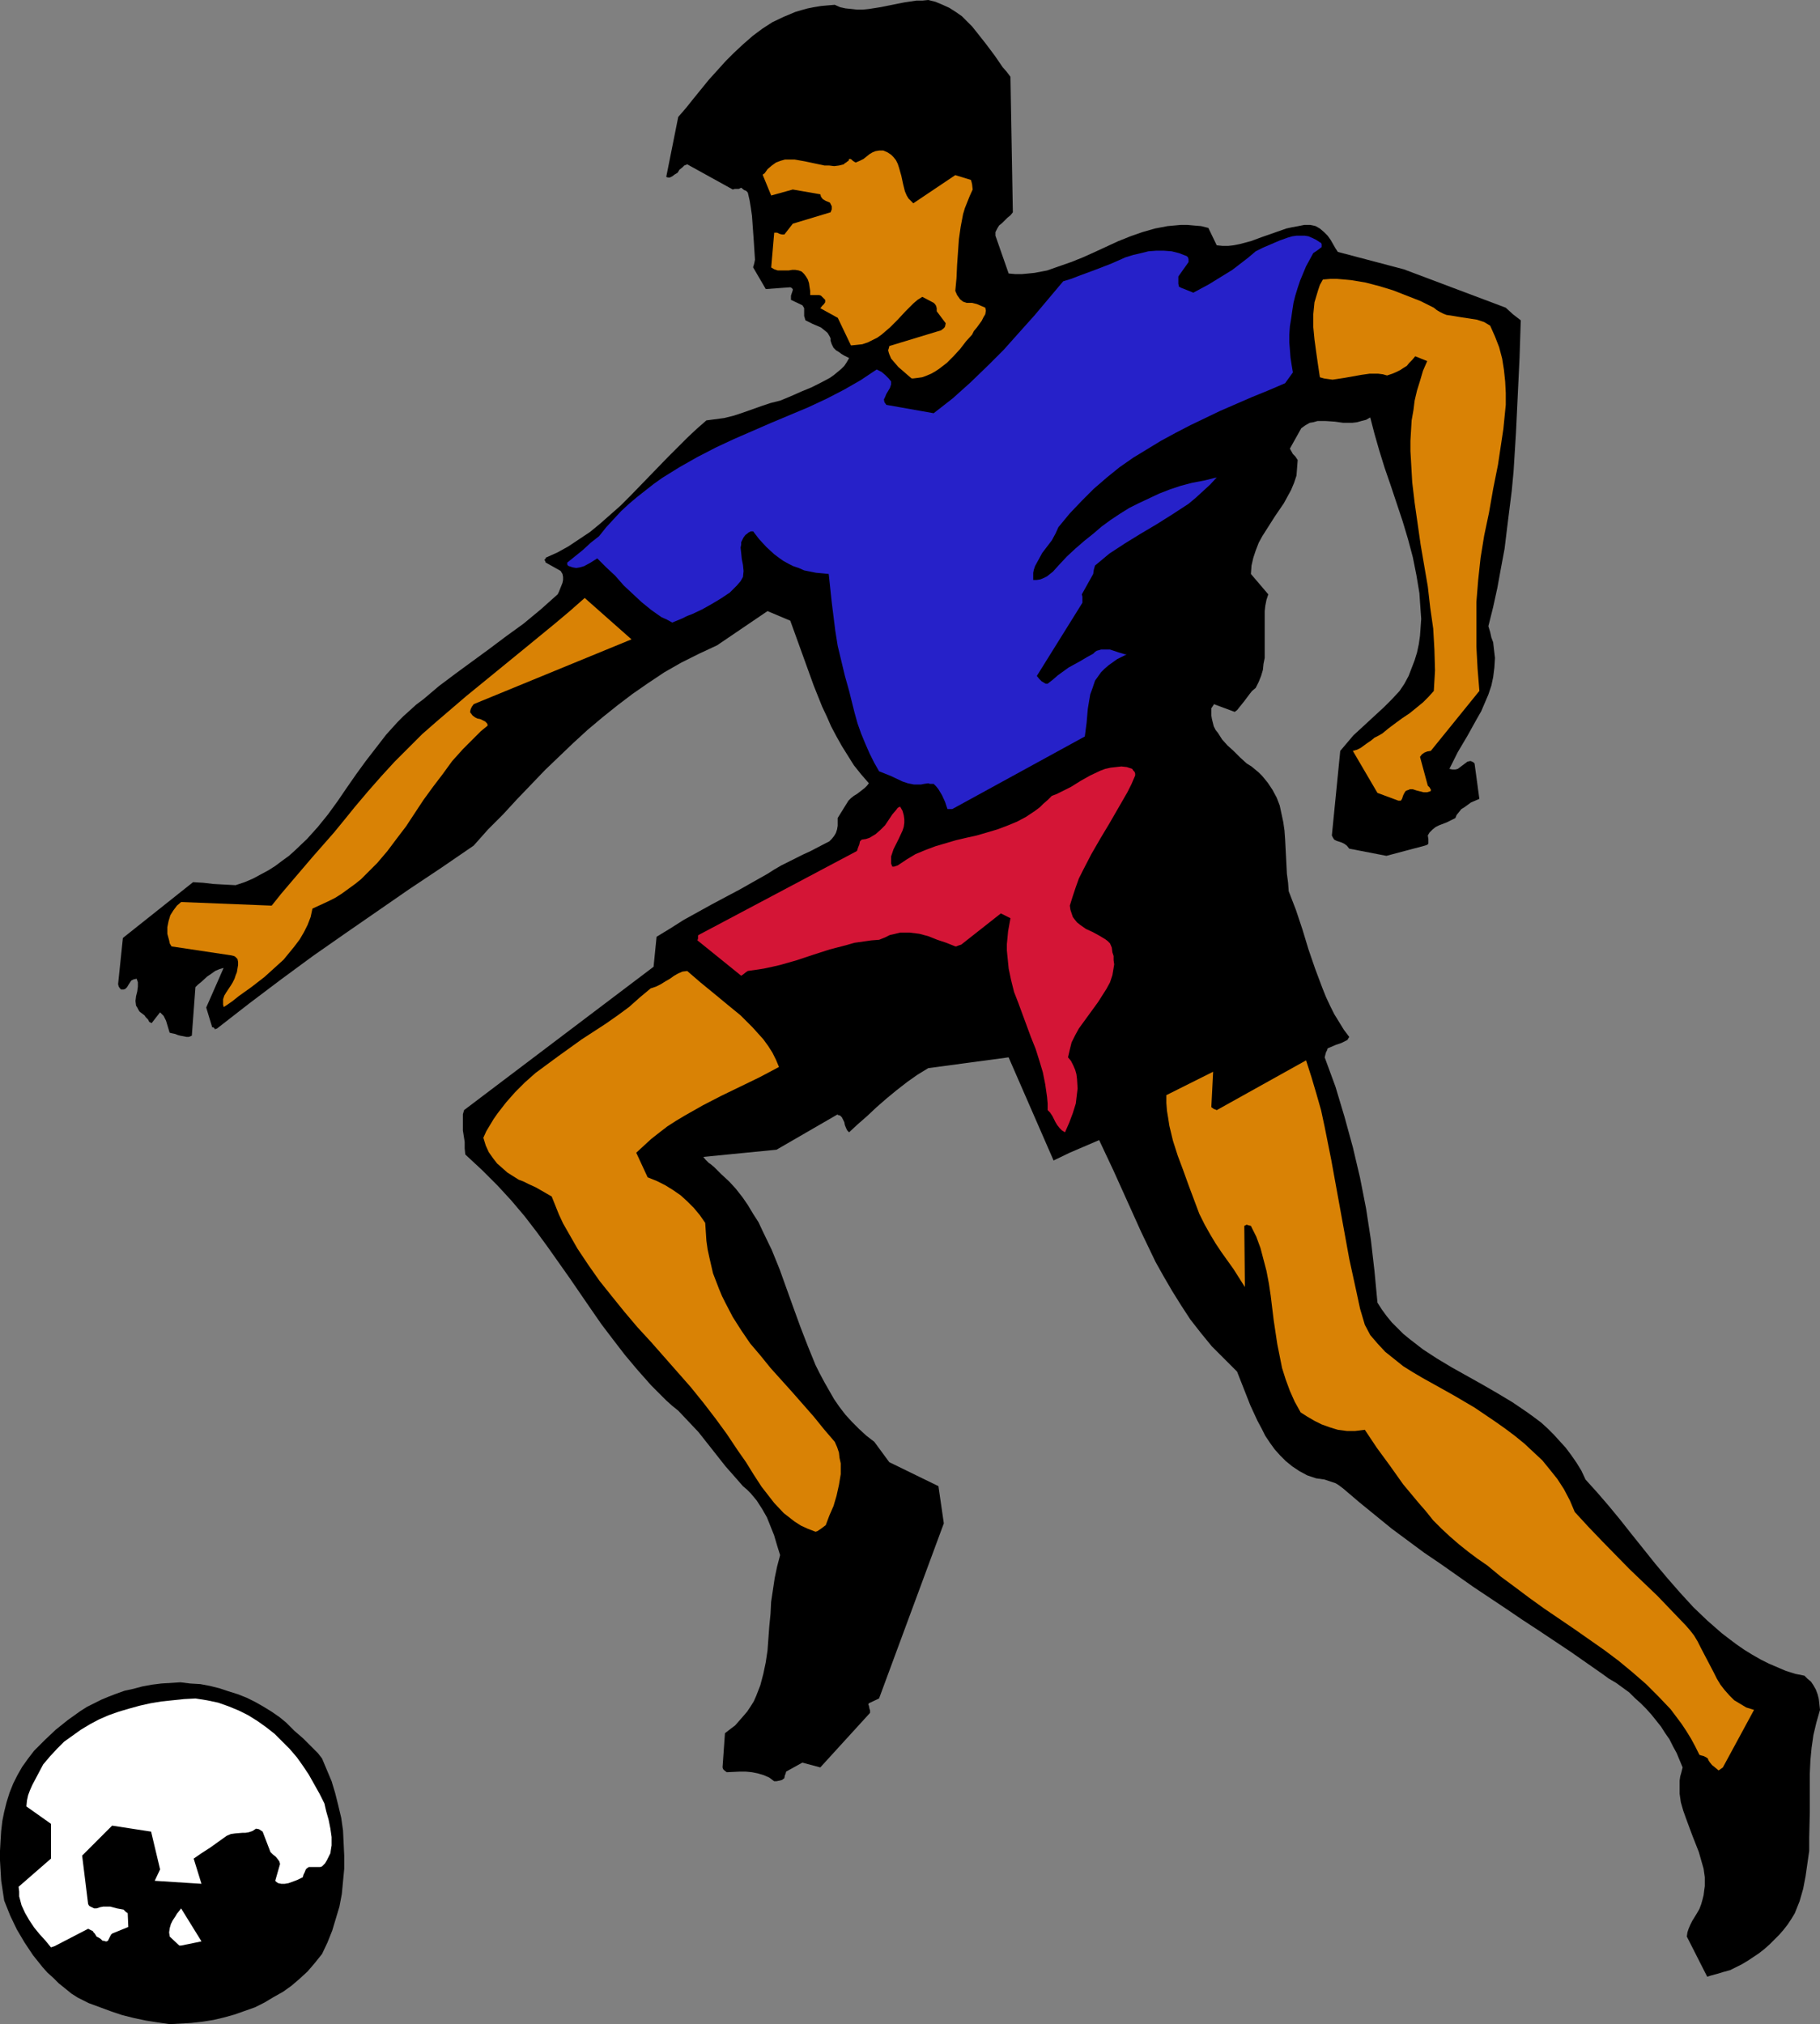 <?xml version="1.0" encoding="UTF-8" standalone="no"?>
<svg
   version="1.0"
   width="129.766mm"
   height="144.31mm"
   id="svg11"
   sodipodi:docname="Player 022.wmf"
   xmlns:inkscape="http://www.inkscape.org/namespaces/inkscape"
   xmlns:sodipodi="http://sodipodi.sourceforge.net/DTD/sodipodi-0.dtd"
   xmlns="http://www.w3.org/2000/svg"
   xmlns:svg="http://www.w3.org/2000/svg">
  <rect width="100%" height="100%" fill="#808080" stroke="none"/>
  <sodipodi:namedview
     id="namedview11"
     pagecolor="#ffffff"
     bordercolor="#000000"
     borderopacity="0.25"
     inkscape:showpageshadow="2"
     inkscape:pageopacity="0.0"
     inkscape:pagecheckerboard="0"
     inkscape:deskcolor="#d1d1d1"
     inkscape:document-units="mm" />
  <defs
     id="defs1">
    <pattern
       id="WMFhbasepattern"
       patternUnits="userSpaceOnUse"
       width="6"
       height="6"
       x="0"
       y="0" />
  </defs>
  <path
     style="fill:#000000;fill-opacity:1;fill-rule:evenodd;stroke:none"
     d="m 461.044,532.332 1.778,-0.485 1.616,-0.485 1.778,-0.485 1.616,-0.808 1.616,-0.808 1.616,-0.97 1.454,-0.97 1.454,-0.97 1.454,-1.131 1.454,-1.293 1.293,-1.293 1.293,-1.293 1.131,-1.293 1.131,-1.454 0.97,-1.454 0.97,-1.616 1.293,-3.232 0.97,-3.394 0.646,-3.394 0.485,-3.394 0.485,-3.394 v -3.555 l 0.162,-6.949 v -6.949 -3.394 l 0.162,-3.555 0.323,-3.394 0.485,-3.394 0.808,-3.394 0.97,-3.394 -0.162,-1.454 -0.162,-1.454 -0.323,-1.293 -0.485,-1.293 -0.646,-1.131 -0.646,-0.97 -0.97,-0.808 -0.808,-0.808 -2.424,-0.485 -2.586,-0.808 -2.262,-0.97 -2.262,-0.97 -2.262,-1.131 -2.262,-1.293 -2.101,-1.293 -2.101,-1.454 -1.939,-1.454 -2.101,-1.616 -3.878,-3.394 -3.717,-3.555 -3.555,-3.879 -3.394,-3.879 -3.394,-4.04 -6.464,-8.08 -3.07,-3.879 -3.07,-3.717 -3.07,-3.555 -3.07,-3.394 -1.131,-2.424 -1.293,-2.101 -1.454,-2.101 -1.454,-1.939 -1.616,-1.778 -1.616,-1.778 -1.616,-1.616 -1.778,-1.616 -1.939,-1.454 -1.778,-1.293 -4.04,-2.747 -4.04,-2.424 -4.202,-2.424 -8.08,-4.525 -4.04,-2.424 -3.717,-2.424 -3.555,-2.747 -1.778,-1.454 -1.454,-1.454 -1.616,-1.616 -1.454,-1.778 -1.293,-1.778 -1.131,-1.778 -0.808,-8.565 -0.97,-8.404 -1.293,-8.404 -1.616,-8.242 -1.939,-8.242 -2.262,-8.242 -2.424,-8.08 -2.909,-7.919 0.162,-0.646 0.162,-0.646 0.323,-0.646 0.162,-0.485 1.131,-0.485 1.131,-0.485 1.454,-0.485 1.293,-0.646 v 0 l 0.323,-0.162 0.162,-0.323 0.323,-0.485 -1.454,-1.939 -1.293,-2.101 -1.293,-2.101 -1.131,-2.263 -1.131,-2.424 -0.97,-2.424 -1.939,-5.171 -1.778,-5.171 -1.616,-5.333 -1.778,-5.333 -1.939,-5.01 -0.162,-2.263 -0.323,-2.424 -0.485,-9.373 -0.162,-2.262 -0.323,-2.262 -0.485,-2.263 -0.485,-2.262 -0.808,-2.101 -1.131,-2.101 -1.293,-1.939 -1.454,-1.778 -0.97,-0.97 -0.97,-0.808 -0.97,-0.808 -1.293,-0.808 -1.778,-1.616 -1.778,-1.778 -1.616,-1.454 -1.454,-1.616 -1.131,-1.778 -0.646,-0.808 -0.485,-0.97 -0.485,-1.939 -0.162,-0.97 v -1.131 -0.808 l 0.323,-0.485 0.323,-0.485 v -0.162 l 5.656,2.101 0.646,-0.485 0.646,-0.808 1.293,-1.616 1.454,-1.939 0.646,-0.808 0.97,-0.808 0.808,-1.616 0.646,-1.616 0.485,-1.616 0.162,-1.616 0.323,-1.616 v -1.616 -4.848 -1.454 -3.071 -1.616 l 0.162,-1.454 0.323,-1.616 0.485,-1.454 -4.686,-5.495 0.162,-2.262 0.485,-2.101 0.646,-1.939 0.808,-2.101 0.97,-1.778 1.131,-1.778 2.262,-3.555 2.424,-3.555 0.97,-1.778 0.97,-1.778 0.808,-1.939 0.646,-1.939 0.162,-2.101 0.162,-2.101 -0.323,-0.485 -0.323,-0.485 -0.646,-0.646 -0.808,-1.454 3.07,-5.495 1.131,-0.808 1.131,-0.646 0.97,-0.162 1.131,-0.323 h 1.131 1.131 l 2.424,0.162 2.262,0.323 h 2.424 l 1.293,-0.162 1.131,-0.323 1.293,-0.323 1.131,-0.646 1.131,4.363 1.293,4.525 1.454,4.687 1.616,4.687 3.232,9.696 1.454,4.848 1.293,4.848 0.97,4.848 0.808,4.848 0.162,2.424 0.162,2.262 0.162,2.262 -0.162,2.263 -0.162,2.262 -0.323,2.262 -0.485,2.263 -0.646,2.101 -0.808,2.101 -0.808,2.101 -1.131,2.101 -1.293,1.939 -2.101,2.263 -2.101,2.101 -2.101,1.939 -2.101,1.939 -2.101,1.939 -1.939,1.778 -1.778,2.101 -1.778,2.101 -2.262,22.787 0.323,0.646 0.323,0.485 0.646,0.323 1.454,0.485 0.646,0.323 0.646,0.485 0.646,0.808 10.019,1.939 10.342,-2.747 0.485,-0.162 0.323,-0.162 0.162,-0.323 v -0.323 -0.808 l -0.162,-0.97 0.485,-0.808 0.808,-0.808 0.808,-0.646 0.97,-0.485 2.101,-0.808 2.262,-1.131 0.323,-0.808 0.646,-0.808 0.646,-0.808 0.808,-0.485 1.778,-1.293 2.262,-0.97 -1.293,-9.535 -0.323,-0.323 -0.323,-0.162 -0.323,-0.162 h -0.323 l -0.646,0.162 -0.646,0.485 -0.646,0.485 -0.646,0.485 -0.646,0.485 -0.646,0.162 h -0.808 l -0.808,-0.162 1.131,-2.262 1.131,-2.262 2.586,-4.363 2.424,-4.363 1.293,-2.263 0.97,-2.262 0.97,-2.263 0.808,-2.424 0.485,-2.262 0.323,-2.586 0.162,-2.586 -0.323,-2.747 -0.162,-1.454 -0.485,-1.293 -0.323,-1.454 -0.485,-1.616 1.293,-5.171 1.131,-5.171 0.97,-5.333 0.97,-5.171 0.646,-5.333 0.646,-5.171 0.646,-5.171 0.485,-5.171 0.646,-10.343 0.485,-10.181 0.485,-10.181 0.323,-10.02 -2.101,-1.616 -1.939,-1.778 -27.472,-10.343 -17.776,-4.687 -0.646,-0.97 -0.646,-1.131 -0.646,-1.131 -0.808,-1.131 -0.97,-0.97 -1.131,-0.97 -1.131,-0.646 -0.646,-0.162 -0.808,-0.162 h -1.616 l -1.616,0.323 -1.778,0.323 -1.454,0.323 -3.232,1.131 -3.232,1.131 -3.07,1.131 -3.07,0.808 -1.616,0.323 -1.454,0.162 h -1.454 l -1.616,-0.162 -2.262,-4.687 -1.939,-0.485 -1.939,-0.162 -1.778,-0.162 h -1.778 l -1.778,0.162 -1.778,0.162 -3.394,0.646 -3.394,0.97 -3.232,1.131 -3.232,1.293 -6.302,2.909 -3.232,1.454 -3.232,1.293 -3.232,1.131 -3.232,1.131 -3.394,0.646 -1.616,0.162 -1.778,0.162 h -1.778 l -1.778,-0.162 -3.555,-10.181 v -0.97 l 0.485,-0.97 0.485,-0.808 0.808,-0.646 0.646,-0.646 0.808,-0.808 0.808,-0.646 0.646,-0.808 -0.646,-36.523 -0.97,-1.293 -1.131,-1.293 -2.101,-3.071 -2.424,-3.232 -2.424,-3.071 -1.293,-1.616 -1.293,-1.293 -1.454,-1.454 -1.616,-1.131 -1.778,-1.131 -1.778,-0.808 L 252.096,0.485 250.157,0 l -1.616,0.162 h -1.616 l -3.232,0.485 -3.232,0.646 -3.232,0.646 -3.07,0.485 -1.616,0.162 h -1.616 l -1.454,-0.162 -1.616,-0.162 -1.454,-0.323 -1.454,-0.646 -1.939,0.162 -1.778,0.162 -1.939,0.323 -1.616,0.323 -1.778,0.485 -1.616,0.485 -3.07,1.293 -3.07,1.454 -2.747,1.778 -2.586,1.939 -2.586,2.262 -2.424,2.262 -2.262,2.262 -4.525,5.01 -4.202,5.171 -1.939,2.424 -2.101,2.424 -3.232,16.161 0.485,0.162 h 0.485 l 0.646,-0.323 0.646,-0.485 0.808,-0.485 0.485,-0.808 0.808,-0.646 0.485,-0.485 0.808,-0.323 12.282,6.787 0.485,-0.162 h 0.646 0.485 l 0.323,-0.162 0.323,-0.162 0.808,0.646 0.485,0.162 0.485,0.485 0.485,2.101 0.323,1.939 0.323,2.262 0.162,2.262 0.323,4.525 0.162,2.586 0.162,2.424 -0.162,0.808 -0.162,0.646 -0.162,0.485 v 0.162 0 l 3.394,5.818 6.626,-0.485 0.323,0.162 0.323,0.323 v 0.323 l -0.162,0.485 -0.323,0.97 v 0.646 0.485 l 3.07,1.454 0.323,0.485 0.162,0.323 v 0.97 1.131 l 0.162,0.485 0.162,0.646 0.97,0.485 0.97,0.485 2.262,0.97 0.808,0.646 0.97,0.808 0.485,0.808 0.323,0.646 v 0.646 l 0.323,0.97 0.485,0.97 0.646,0.646 0.808,0.485 0.646,0.485 0.808,0.485 1.293,0.646 -0.646,1.131 -0.646,0.97 -0.808,0.808 -0.97,0.808 -0.97,0.808 -1.131,0.808 -2.424,1.293 -2.586,1.293 -2.747,1.131 -2.909,1.293 -2.747,1.131 -2.586,0.646 -2.424,0.808 -5.01,1.778 -2.424,0.808 -2.586,0.646 -2.424,0.323 -2.424,0.323 -2.586,2.262 -2.586,2.424 -5.171,5.171 -5.01,5.171 -5.171,5.333 -2.586,2.586 -2.747,2.424 -2.747,2.424 -2.747,2.262 -2.909,1.939 -2.909,1.939 -2.909,1.616 -3.232,1.454 v 0.323 0 l -0.323,0.162 v 0 0.162 l 0.162,0.162 0.162,0.485 4.04,2.263 0.485,0.808 0.162,0.808 v 0.808 l -0.162,0.808 -0.646,1.616 -0.323,0.808 -0.323,0.646 -4.525,4.04 -4.686,3.879 -4.686,3.394 -4.525,3.394 -9.05,6.626 -4.525,3.394 -4.202,3.555 -1.939,1.454 -1.778,1.616 -1.616,1.454 -1.616,1.616 -3.07,3.394 -2.747,3.555 -2.747,3.555 -2.586,3.555 -2.586,3.717 -2.424,3.555 -2.586,3.555 -2.747,3.394 -2.909,3.232 -3.232,3.071 -1.616,1.454 -1.778,1.293 -1.939,1.454 -1.778,1.131 -2.101,1.131 -2.101,1.131 -2.262,0.97 -2.424,0.808 -3.07,-0.162 -2.909,-0.162 -2.747,-0.323 -2.747,-0.162 -18.907,15.029 -1.293,12.444 0.162,0.646 0.323,0.485 0.323,0.323 h 0.646 l 0.485,-0.162 0.485,-0.485 0.485,-0.808 0.323,-0.485 0.323,-0.485 0.646,-0.323 0.808,-0.162 0.162,0.485 0.162,0.485 v 1.131 l -0.162,1.293 -0.323,1.293 -0.162,1.293 0.162,1.293 0.323,0.485 0.323,0.646 0.323,0.485 0.646,0.485 0.646,0.485 0.323,0.485 0.323,0.323 0.323,0.323 0.323,0.646 0.323,0.162 0.323,0.162 2.262,-2.909 0.485,0.485 0.485,0.485 0.323,0.646 0.323,0.646 0.485,1.616 0.485,1.616 0.646,0.162 0.808,0.162 0.808,0.323 0.646,0.162 1.616,0.323 h 0.646 l 0.808,-0.323 0.97,-13.09 0.646,-0.646 0.808,-0.646 1.778,-1.616 0.97,-0.646 1.131,-0.808 1.131,-0.485 1.131,-0.323 -4.686,10.666 1.616,5.333 h 0.323 l 0.162,0.162 0.162,0.162 v 0.162 0 h 0.162 l 0.485,-0.162 8.726,-6.787 8.565,-6.464 8.565,-6.303 8.565,-5.979 17.291,-11.959 8.726,-5.818 8.726,-5.979 3.878,-4.363 4.04,-4.04 3.717,-4.04 3.878,-4.04 3.717,-3.879 3.878,-3.717 3.717,-3.555 3.878,-3.555 4.04,-3.394 4.04,-3.232 4.04,-3.071 4.202,-2.909 4.363,-2.909 4.525,-2.586 4.848,-2.424 4.848,-2.262 13.574,-9.212 6.141,2.586 2.101,5.818 2.101,5.818 2.101,5.818 2.262,5.656 1.293,2.747 1.131,2.586 1.454,2.747 1.454,2.586 1.616,2.586 1.616,2.586 1.939,2.424 2.101,2.424 -0.485,0.646 -0.646,0.646 -1.454,1.131 -0.646,0.485 -0.808,0.485 -0.808,0.646 -0.646,0.646 -2.909,4.687 v 1.131 0.97 l -0.162,0.97 -0.323,0.97 -0.485,0.808 -0.646,0.808 -0.646,0.646 -0.97,0.485 -4.04,2.101 -2.101,0.97 -1.939,0.97 -3.878,1.939 -1.939,1.131 -1.778,1.131 -3.717,2.101 -3.717,2.101 -7.595,4.04 -7.595,4.202 -3.555,2.262 -3.717,2.262 -0.808,8.08 -51.066,38.624 -0.323,1.131 v 1.454 1.454 1.454 l 0.485,3.071 v 1.778 l 0.162,1.616 2.262,2.101 2.262,2.101 2.101,2.101 2.101,2.101 3.717,4.04 3.555,4.202 3.232,4.202 3.07,4.202 5.818,8.242 5.656,8.242 2.909,4.202 3.07,4.04 3.232,4.202 3.394,4.04 3.717,4.202 4.04,4.04 1.616,1.454 1.616,1.293 2.747,2.909 2.747,2.909 2.424,3.071 2.424,3.071 2.424,3.071 2.424,2.747 2.262,2.586 1.131,0.97 0.97,0.97 1.616,1.939 1.454,2.262 1.293,2.262 0.97,2.424 0.97,2.424 0.808,2.747 0.808,2.586 -0.808,3.071 -0.646,3.071 -0.485,3.232 -0.485,3.232 -0.162,3.232 -0.323,3.232 -0.485,6.626 -0.485,3.232 -0.646,3.071 -0.808,3.071 -1.131,2.909 -0.646,1.454 -0.808,1.293 -0.97,1.454 -0.97,1.131 -1.131,1.293 -1.131,1.293 -1.293,0.97 -1.454,1.131 -0.646,9.212 0.162,0.485 0.323,0.323 0.646,0.485 3.394,-0.162 h 1.778 l 1.616,0.162 1.616,0.323 1.616,0.485 1.454,0.646 1.293,0.97 h 0.646 l 0.808,-0.162 0.646,-0.162 0.646,-0.485 0.162,-0.808 0.162,-0.323 0.162,-0.646 4.363,-2.424 4.848,1.293 13.413,-14.706 v -0.323 -0.323 l -0.162,-0.485 -0.162,-0.808 -0.162,-0.323 0.162,-0.323 2.747,-1.293 17.453,-47.189 -1.454,-10.02 -13.251,-6.464 -4.04,-5.495 -2.101,-1.616 -1.939,-1.778 -1.939,-1.939 -1.778,-1.939 -1.616,-2.101 -1.454,-2.101 -1.293,-2.263 -1.293,-2.262 -1.293,-2.424 -1.131,-2.263 -2.101,-5.171 -1.939,-5.01 -1.939,-5.333 -3.717,-10.343 -2.101,-5.171 -2.424,-5.01 -1.131,-2.424 -1.454,-2.262 -1.454,-2.424 -1.454,-2.101 -1.778,-2.262 -1.778,-1.939 -2.101,-1.939 -1.939,-1.939 -0.97,-0.808 -0.485,-0.323 -0.323,-0.323 -0.646,-0.646 -0.485,-0.646 19.715,-1.939 16.483,-9.535 v 0.162 l 0.646,0.162 0.485,0.485 0.323,0.646 0.323,0.646 0.162,0.808 0.323,0.808 0.323,0.646 0.485,0.485 2.262,-2.101 2.586,-2.263 2.586,-2.424 2.586,-2.262 2.747,-2.263 2.909,-2.262 2.747,-1.939 2.909,-1.778 21.654,-2.909 12.12,27.796 4.363,-2.101 7.918,-3.394 3.878,8.242 3.717,8.242 3.717,8.242 1.939,4.04 1.939,4.04 2.262,4.04 2.262,3.879 2.424,3.879 2.424,3.717 2.909,3.717 2.909,3.555 3.394,3.394 3.394,3.394 1.778,4.525 1.778,4.525 1.939,4.202 1.131,2.101 0.97,1.939 1.293,1.939 1.293,1.778 1.454,1.616 1.454,1.454 1.778,1.454 1.939,1.293 2.101,1.131 2.424,0.808 1.131,0.162 1.131,0.162 0.97,0.323 0.97,0.323 0.97,0.323 0.808,0.485 0.646,0.485 0.646,0.485 4.363,3.717 4.363,3.555 4.363,3.555 4.363,3.232 4.363,3.232 4.525,3.071 8.726,6.141 8.726,5.818 4.525,3.071 4.202,2.747 8.726,5.818 8.565,5.979 1.778,1.293 1.939,1.131 1.778,1.293 1.778,1.293 1.454,1.454 1.616,1.454 1.454,1.454 1.454,1.616 1.293,1.616 1.293,1.616 1.131,1.778 1.131,1.616 0.97,1.939 0.97,1.778 0.808,1.939 0.808,1.939 -0.323,1.293 -0.323,1.131 -0.162,1.131 v 1.293 2.262 l 0.323,2.263 0.646,2.262 0.808,2.262 1.616,4.363 1.778,4.525 0.646,2.262 0.646,2.263 0.323,2.262 v 2.424 l -0.162,1.131 -0.162,1.293 -0.323,1.293 -0.323,1.131 -0.485,1.293 -0.646,1.131 -1.293,2.101 -0.485,0.97 -0.485,1.131 -0.323,0.97 -0.162,1.131 5.494,10.828 z"
     id="path1" />
  <path
     style="fill:#d98205;fill-opacity:1;fill-rule:evenodd;stroke:none"
     d="m 464.276,476.255 8.403,-15.514 -2.101,-0.646 -1.616,-0.97 -1.616,-0.97 -1.293,-1.293 -1.293,-1.454 -1.131,-1.454 -0.97,-1.616 -0.808,-1.616 -1.778,-3.394 -1.778,-3.394 -0.808,-1.616 -0.97,-1.616 -1.131,-1.454 -1.131,-1.293 -3.878,-4.04 -3.717,-3.879 -7.595,-7.272 -7.272,-7.434 -3.717,-3.879 -3.717,-4.04 -1.293,-3.071 -1.616,-3.071 -1.778,-2.747 -1.939,-2.424 -2.101,-2.586 -2.424,-2.263 -2.424,-2.262 -2.586,-2.101 -2.586,-1.939 -2.747,-1.939 -5.494,-3.717 -5.494,-3.232 -5.494,-3.071 -2.909,-1.616 -2.747,-1.616 -2.586,-1.616 -2.424,-1.939 -2.424,-1.939 -2.101,-2.263 -1.939,-2.262 -1.454,-2.747 -1.293,-4.363 -0.97,-4.525 -1.939,-8.888 -1.616,-8.888 -1.616,-8.888 -1.616,-8.888 -1.778,-8.888 -0.97,-4.525 -1.293,-4.525 -1.293,-4.363 -1.454,-4.525 -24.078,13.413 -0.323,-0.162 -0.485,-0.162 -0.646,-0.485 0.485,-9.535 -12.605,6.303 v 2.101 l 0.162,2.101 0.323,1.939 0.323,2.101 0.97,4.04 1.293,4.04 1.454,3.879 1.454,4.04 2.909,7.757 1.454,2.909 1.454,2.586 1.454,2.424 1.616,2.424 3.232,4.525 3.07,4.848 -0.162,-16.484 0.323,-0.162 0.323,-0.162 0.485,0.162 0.646,0.162 1.454,2.909 1.131,3.071 0.808,3.071 0.808,3.071 0.646,3.394 0.485,3.232 0.808,6.626 0.97,6.464 0.646,3.232 0.646,3.232 0.97,3.071 1.131,3.071 1.293,2.909 1.616,2.909 1.778,1.131 1.939,1.131 1.939,0.97 2.262,0.808 2.101,0.646 2.424,0.323 h 2.262 l 1.293,-0.162 1.293,-0.162 3.232,4.848 3.555,4.848 3.555,5.01 4.04,4.848 2.101,2.424 1.939,2.424 2.262,2.262 2.262,2.101 2.424,2.101 2.424,1.939 2.586,1.939 2.586,1.778 3.717,3.071 3.717,2.747 3.878,2.909 4.04,2.909 4.04,2.747 4.04,2.747 8.08,5.656 3.878,2.909 3.717,3.071 3.717,3.232 3.394,3.394 3.232,3.394 1.454,1.939 1.454,1.939 1.293,1.939 1.293,2.101 1.131,2.101 1.131,2.263 0.485,0.162 0.646,0.162 0.646,0.323 0.485,0.323 0.162,0.485 0.323,0.485 0.646,0.808 0.808,0.646 0.97,0.808 z"
     id="path2" />
  <path
     style="fill:#000000;fill-opacity:1;fill-rule:evenodd;stroke:none"
     d="m 45.733,545.423 2.909,-0.162 2.909,-0.162 2.909,-0.323 3.07,-0.485 2.747,-0.646 2.909,-0.808 2.747,-0.97 2.747,-0.97 2.586,-1.293 2.424,-1.454 2.586,-1.454 2.262,-1.616 2.262,-1.939 2.101,-1.939 1.939,-2.262 1.939,-2.424 1.454,-3.071 1.293,-3.232 0.97,-3.232 0.97,-3.232 0.646,-3.394 0.323,-3.394 0.323,-3.394 v -3.555 l -0.162,-3.394 -0.162,-3.394 -0.485,-3.394 -0.808,-3.394 -0.808,-3.232 -0.97,-3.232 -1.293,-3.071 -1.293,-3.071 -1.131,-1.454 -1.293,-1.293 -2.586,-2.586 -2.424,-2.101 -1.131,-1.131 -1.131,-1.131 -1.778,-1.454 -2.101,-1.454 -2.101,-1.293 -2.262,-1.293 -2.262,-1.131 -2.424,-0.97 -2.586,-0.808 -2.424,-0.808 -2.586,-0.646 -2.586,-0.485 -2.747,-0.162 -2.586,-0.323 -2.586,0.162 -2.586,0.162 -2.586,0.323 -2.586,0.485 -2.424,0.646 -2.262,0.485 -2.262,0.808 -2.101,0.808 -1.939,0.808 -1.939,0.97 -1.939,0.97 -1.778,1.131 -3.394,2.424 -3.232,2.586 -2.909,2.747 -2.909,2.909 -1.616,2.101 -1.616,2.262 -1.293,2.263 -1.131,2.262 -0.97,2.424 -0.808,2.586 -0.646,2.586 -0.485,2.424 -0.323,2.747 -0.162,2.586 L 0,498.718 v 2.586 l 0.162,2.747 0.162,2.747 0.808,5.333 1.616,4.04 1.778,3.717 2.101,3.555 2.262,3.394 1.293,1.616 1.293,1.616 1.293,1.454 1.616,1.454 1.454,1.454 1.616,1.293 1.778,1.454 1.778,1.131 2.909,1.454 3.07,1.131 3.07,1.131 2.909,0.97 3.232,0.808 3.07,0.646 3.07,0.485 z"
     id="path3" />
  <path
     style="fill:#ffffff;fill-opacity:1;fill-rule:evenodd;stroke:none"
     d="m 14.706,524.414 9.05,-4.687 v 0 l 0.323,0.162 0.323,0.162 0.646,0.323 0.162,0.323 0.323,0.323 0.485,0.808 0.646,0.323 0.485,0.323 0.485,0.485 h 0.323 l 0.485,0.162 h 0.323 l 0.323,-0.162 0.323,-0.646 0.323,-0.646 0.162,-0.323 0.323,-0.323 4.363,-1.778 -0.162,-3.717 -0.485,-0.323 -0.646,-0.646 -1.778,-0.323 -1.778,-0.485 h -0.97 -0.97 l -0.808,0.162 -0.97,0.323 h -0.646 l -0.646,-0.323 -0.646,-0.323 -0.323,-0.485 -1.616,-13.09 8.08,-8.08 10.504,1.616 2.424,10.181 -1.454,3.071 12.605,0.808 -2.101,-6.787 2.101,-1.454 2.262,-1.454 4.525,-3.232 1.131,-0.485 1.131,-0.162 1.939,-0.162 h 0.808 l 0.97,-0.162 0.97,-0.323 0.97,-0.646 0.808,0.162 0.485,0.323 0.485,0.323 2.101,5.495 0.646,0.646 0.808,0.646 0.646,0.808 0.323,0.485 0.162,0.646 -1.293,4.525 0.323,0.323 0.485,0.323 0.808,0.162 h 0.97 l 0.97,-0.162 1.778,-0.646 0.808,-0.323 0.646,-0.323 0.323,-0.162 0.323,-0.162 0.162,-0.646 0.323,-0.646 0.323,-0.808 0.323,-0.323 0.485,-0.323 h 0.646 0.485 0.646 0.646 0.646 l 0.485,-0.162 0.808,-0.808 0.485,-0.808 0.485,-0.97 0.485,-0.97 0.162,-1.131 0.162,-0.97 v -2.263 l -0.323,-2.262 -0.485,-2.424 -0.646,-2.262 -0.485,-2.101 -1.293,-2.586 -1.454,-2.586 -1.454,-2.586 -1.616,-2.424 -1.616,-2.263 -1.939,-2.262 -1.939,-1.939 -2.101,-2.101 -2.262,-1.778 -2.262,-1.616 -2.586,-1.616 -2.586,-1.293 -2.747,-1.131 -2.747,-0.97 -3.07,-0.646 -3.07,-0.485 -3.07,0.162 -3.07,0.323 -3.07,0.323 -2.909,0.485 -2.909,0.646 -2.909,0.808 -2.747,0.808 -2.747,0.97 -2.586,1.131 -2.424,1.293 -2.424,1.454 -2.262,1.616 -2.262,1.616 -1.939,1.939 -1.939,2.101 -1.778,2.101 -1.454,2.747 -1.454,2.747 -0.646,1.454 -0.485,1.293 -0.323,1.454 -0.162,1.616 6.626,4.687 v 9.373 l -8.726,7.596 0.162,1.293 v 1.293 l 0.646,2.424 0.97,2.101 1.131,1.939 1.293,1.939 1.454,1.778 1.616,1.778 1.454,1.778 z"
     id="path4" />
  <path
     style="fill:#ffffff;fill-opacity:1;fill-rule:evenodd;stroke:none"
     d="m 48.803,524.252 5.494,-1.131 -5.494,-8.888 -0.485,0.646 -0.646,0.808 -0.485,0.808 -0.646,0.97 -0.485,0.97 -0.323,1.131 -0.162,1.131 0.162,1.131 2.586,2.424 z"
     id="path5" />
  <path
     style="fill:#d98205;fill-opacity:1;fill-rule:evenodd;stroke:none"
     d="m 220.261,412.582 0.485,-0.323 0.485,-0.323 0.646,-0.485 0.646,-0.485 0.97,-2.586 1.131,-2.586 0.808,-2.747 0.646,-2.909 0.485,-2.909 v -1.454 -1.454 l -0.323,-1.454 -0.162,-1.454 -0.485,-1.454 -0.646,-1.454 -2.909,-3.394 -2.747,-3.394 -5.818,-6.626 -5.818,-6.464 -2.747,-3.394 -2.747,-3.232 -2.424,-3.555 -2.262,-3.555 -1.939,-3.717 -0.97,-1.939 -0.808,-1.939 -0.808,-2.101 -0.808,-2.101 -0.485,-2.101 -0.485,-2.101 -0.485,-2.262 -0.323,-2.263 -0.162,-2.424 -0.162,-2.424 -1.454,-2.101 -1.616,-1.939 -1.778,-1.778 -1.778,-1.616 -2.101,-1.454 -2.101,-1.293 -2.262,-1.131 -2.424,-0.97 -3.07,-6.626 2.101,-1.939 1.939,-1.778 2.262,-1.778 2.101,-1.616 2.262,-1.454 2.424,-1.454 4.848,-2.747 5.01,-2.586 5.01,-2.424 5.333,-2.586 5.171,-2.747 -0.808,-1.939 -0.97,-1.939 -1.131,-1.778 -1.293,-1.778 -1.454,-1.616 -1.454,-1.616 -3.232,-3.232 -3.555,-2.909 -3.717,-3.071 -3.555,-2.909 -3.555,-3.071 -1.293,0.162 -1.131,0.485 -1.131,0.646 -1.131,0.808 -1.131,0.646 -1.293,0.808 -1.293,0.646 -1.454,0.485 -2.909,2.424 -2.909,2.586 -3.07,2.262 -3.232,2.262 -6.464,4.202 -6.302,4.525 -3.07,2.263 -3.07,2.262 -2.909,2.586 -2.586,2.586 -2.424,2.747 -2.262,2.909 -1.131,1.616 -0.97,1.616 -0.97,1.616 -0.808,1.778 0.646,2.101 0.808,1.778 1.131,1.616 1.131,1.454 1.293,1.131 1.454,1.293 3.07,1.939 1.293,0.485 1.293,0.646 2.101,0.97 4.202,2.424 0.97,2.424 0.97,2.424 1.131,2.424 1.293,2.262 2.586,4.525 2.909,4.363 3.07,4.363 3.232,4.04 3.394,4.202 3.555,4.202 3.717,4.04 3.555,4.04 7.11,8.08 3.394,4.202 3.232,4.202 3.07,4.202 2.909,4.363 2.262,3.232 2.101,3.394 2.101,3.232 2.262,2.909 1.131,1.454 2.586,2.747 1.454,1.131 1.454,1.131 1.778,1.131 1.778,0.808 2.101,0.808 z"
     id="path6" />
  <path
     style="fill:#d41536;fill-opacity:1;fill-rule:evenodd;stroke:none"
     d="m 287.001,305.113 1.131,-2.586 0.97,-2.586 0.808,-2.586 0.323,-2.747 0.162,-1.293 -0.162,-2.586 -0.162,-1.293 -0.323,-1.131 -0.485,-1.131 -0.646,-1.293 -0.808,-0.97 0.485,-2.101 0.485,-1.939 0.97,-1.939 0.97,-1.778 2.586,-3.555 2.586,-3.555 1.131,-1.778 1.131,-1.778 0.97,-1.778 0.646,-1.939 0.323,-1.939 0.162,-0.97 -0.162,-1.131 v -1.131 l -0.323,-0.97 -0.162,-1.293 -0.485,-1.131 -0.646,-0.646 -0.646,-0.485 -1.616,-0.97 -1.778,-0.97 -1.778,-0.808 -1.616,-1.131 -0.808,-0.646 -0.646,-0.808 -0.485,-0.646 -0.323,-0.97 -0.323,-0.97 -0.162,-1.131 0.808,-2.586 0.808,-2.424 0.808,-2.262 1.131,-2.263 2.262,-4.363 2.424,-4.202 2.424,-4.04 2.424,-4.202 2.424,-4.202 1.131,-2.262 0.97,-2.262 v -0.485 l -0.162,-0.485 -0.323,-0.323 -0.323,-0.485 -1.454,-0.485 -1.454,-0.162 -1.454,0.162 -1.454,0.162 -1.454,0.323 -1.293,0.485 -2.747,1.293 -2.586,1.454 -2.586,1.616 -2.586,1.293 -1.293,0.646 -1.293,0.485 -1.131,1.131 -1.131,0.97 -0.97,0.97 -1.293,0.97 -2.424,1.616 -2.424,1.293 -2.747,1.131 -2.586,0.97 -5.494,1.616 -2.909,0.646 -2.747,0.646 -2.747,0.808 -2.747,0.808 -2.586,0.97 -2.747,1.131 -2.424,1.454 -2.424,1.616 -0.485,0.162 -0.485,0.162 h -0.485 v 0 l -0.323,-0.808 v -0.97 -0.97 l 0.323,-0.97 0.323,-0.97 0.485,-0.97 0.485,-0.97 0.485,-0.97 0.97,-2.101 0.323,-0.97 0.162,-1.131 v -0.97 l -0.162,-1.131 -0.323,-1.131 -0.646,-1.131 -0.646,0.323 -0.485,0.646 -0.97,1.131 -0.97,1.454 -0.97,1.454 -1.293,1.293 -1.293,1.131 -0.808,0.485 -0.808,0.485 -0.97,0.323 -1.131,0.162 -0.485,0.485 -0.162,0.808 -0.323,0.808 -0.323,0.97 -42.662,22.625 -0.162,0.162 v 0.485 0.323 l -0.162,0.485 11.797,9.535 0.485,-0.323 0.808,-0.646 0.485,-0.323 2.262,-0.323 2.101,-0.323 2.262,-0.485 2.101,-0.485 4.525,-1.293 4.363,-1.454 4.525,-1.454 4.363,-1.131 2.262,-0.646 2.262,-0.323 2.262,-0.323 2.101,-0.162 1.616,-0.646 1.293,-0.646 1.454,-0.323 1.293,-0.323 h 1.293 1.293 l 1.293,0.162 1.293,0.162 2.424,0.646 2.424,0.97 2.424,0.808 2.424,0.97 h 0.323 l 0.323,-0.162 0.97,-0.323 10.666,-8.404 2.586,1.293 -0.323,1.778 -0.323,1.778 -0.162,1.778 -0.162,1.616 v 1.778 l 0.162,1.616 0.323,3.232 0.646,3.071 0.808,3.232 1.131,2.909 1.131,3.071 2.262,6.141 1.293,3.232 0.97,3.071 0.97,3.232 0.646,3.232 0.485,3.394 0.162,1.778 v 1.778 l 0.646,0.646 0.646,0.97 0.808,1.616 0.485,0.808 0.646,0.808 0.646,0.646 z"
     id="path7" />
  <path
     style="fill:#d98205;fill-opacity:1;fill-rule:evenodd;stroke:none"
     d="m 61.085,270.853 1.616,-1.131 1.616,-1.293 3.394,-2.424 3.555,-2.747 3.394,-3.071 1.778,-1.616 1.454,-1.778 1.454,-1.778 1.454,-1.939 1.131,-1.939 0.97,-1.939 0.808,-2.101 0.485,-2.262 2.101,-0.97 2.101,-0.97 1.939,-0.97 1.778,-1.131 1.778,-1.293 1.778,-1.293 1.616,-1.293 1.454,-1.454 2.909,-2.909 2.747,-3.232 2.424,-3.232 2.586,-3.394 4.686,-7.111 2.586,-3.555 2.586,-3.394 2.586,-3.555 2.909,-3.232 3.232,-3.232 1.616,-1.616 1.778,-1.454 v -0.323 l -0.162,-0.323 -0.485,-0.485 -0.646,-0.323 -0.646,-0.323 -0.808,-0.162 -0.646,-0.323 -0.646,-0.485 -0.485,-0.646 -0.162,-0.162 v -0.323 l 0.162,-0.646 0.323,-0.646 0.485,-0.646 42.501,-17.454 -12.605,-11.151 -4.04,3.555 -4.04,3.394 -8.08,6.626 -7.918,6.464 -7.918,6.464 -7.918,6.787 -3.878,3.394 -3.717,3.717 -3.717,3.717 -3.555,3.879 -3.555,4.04 -3.555,4.202 -2.747,3.394 -2.909,3.555 -5.818,6.626 -5.656,6.626 -2.747,3.232 -2.586,3.232 -24.402,-0.97 -1.131,0.97 -0.97,1.293 -0.808,1.293 -0.485,1.616 -0.323,1.616 v 1.778 l 0.485,1.778 0.162,0.808 0.485,0.808 16.16,2.424 0.646,0.162 0.323,0.162 0.323,0.323 0.323,0.323 0.162,0.808 v 0.808 l -0.162,0.97 -0.162,0.97 -0.323,0.808 -0.323,0.97 -0.485,0.97 -0.485,0.808 -1.293,1.939 -0.485,0.808 -0.323,0.97 v 0.97 0.485 l 0.162,0.646 z"
     id="path8" />
  <path
     style="fill:#2621c9;fill-opacity:1;fill-rule:evenodd;stroke:none"
     d="m 255.651,218.007 h 0.97 l 35.714,-19.554 0.485,-3.717 0.323,-3.717 0.323,-1.939 0.323,-1.939 0.646,-1.778 0.646,-1.939 0.808,-1.131 0.808,-1.131 0.97,-0.97 1.131,-0.97 1.131,-0.808 1.131,-0.808 2.586,-1.293 h -0.485 l -0.485,-0.162 -1.131,-0.323 -2.424,-0.808 h -1.131 -1.293 l -0.485,0.162 -0.646,0.162 -0.485,0.323 -0.485,0.485 -1.778,0.97 -1.616,0.97 -3.232,1.778 -2.909,2.101 -1.293,1.131 -1.454,1.131 h -0.485 l -0.323,-0.162 -0.808,-0.485 -0.646,-0.646 -0.646,-0.808 v 0 l 12.282,-19.716 v -0.97 -0.646 l -0.162,-0.646 3.07,-5.495 0.162,-1.131 0.323,-1.131 1.939,-1.616 1.939,-1.616 4.202,-2.747 4.202,-2.586 4.363,-2.586 4.363,-2.747 4.202,-2.747 1.939,-1.616 1.939,-1.778 1.939,-1.778 1.778,-1.939 -3.232,0.808 -3.394,0.646 -3.07,0.808 -2.909,0.97 -2.909,1.131 -2.747,1.293 -2.747,1.293 -2.586,1.293 -2.586,1.616 -2.424,1.616 -2.424,1.778 -2.262,1.939 -2.424,1.939 -2.424,2.101 -2.262,2.101 -2.262,2.424 -1.454,1.616 -0.808,0.646 -0.808,0.646 -0.97,0.485 -0.808,0.323 -0.97,0.162 h -0.97 v -0.97 -0.97 l 0.162,-0.808 0.323,-0.97 0.97,-1.778 0.97,-1.778 2.586,-3.394 0.97,-1.778 0.808,-1.778 3.07,-3.717 3.232,-3.394 3.232,-3.232 3.555,-3.071 3.394,-2.747 3.717,-2.586 3.717,-2.263 3.717,-2.262 3.878,-2.101 4.04,-2.101 4.04,-1.939 4.04,-1.939 8.565,-3.717 4.363,-1.778 4.525,-1.939 2.101,-2.909 -0.323,-1.939 -0.323,-2.101 -0.162,-2.101 -0.162,-1.939 v -2.101 l 0.162,-2.262 0.323,-1.939 0.323,-2.262 0.323,-2.101 0.485,-1.939 0.646,-2.101 0.646,-1.939 0.808,-1.939 0.808,-1.939 0.97,-1.778 0.97,-1.778 0.485,-0.323 0.485,-0.323 0.646,-0.485 0.646,-0.485 v -0.808 l -0.162,-0.323 -0.323,-0.162 -0.97,-0.646 -0.97,-0.485 -1.131,-0.485 -0.97,-0.162 h -1.131 -1.131 l -1.131,0.162 -1.131,0.323 -2.262,0.808 -2.262,0.97 -1.131,0.485 -1.131,0.485 -1.939,0.97 -2.101,1.778 -2.101,1.616 -2.101,1.616 -2.101,1.293 -4.202,2.586 -4.202,2.262 -3.232,-1.293 -0.323,-0.162 -0.323,-0.162 -0.162,-0.808 v -1.939 l 2.747,-3.879 v -0.808 l -0.162,-0.485 -0.323,-0.323 -2.101,-0.808 -1.939,-0.485 -2.101,-0.162 h -2.101 l -2.101,0.162 -1.939,0.485 -2.101,0.485 -2.101,0.646 -4.04,1.778 -4.202,1.616 -4.363,1.616 -2.101,0.808 -2.101,0.646 -7.757,9.212 -4.202,4.687 -4.04,4.525 -4.363,4.363 -4.686,4.525 -4.686,4.202 -5.171,4.04 -12.766,-2.262 -0.323,-0.485 -0.162,-0.162 -0.162,-0.808 0.323,-0.646 0.323,-0.808 0.485,-0.808 0.485,-0.808 0.323,-0.97 v -0.808 l -0.646,-0.808 -0.97,-0.97 -0.97,-0.808 -0.646,-0.323 -0.646,-0.323 -4.363,2.909 -4.525,2.586 -4.686,2.424 -4.848,2.262 -10.019,4.202 -10.019,4.363 -4.848,2.262 -5.01,2.586 -4.848,2.747 -4.686,2.909 -2.262,1.616 -2.262,1.778 -2.262,1.778 -2.101,1.778 -2.101,1.939 -2.101,2.262 -1.939,2.101 -1.939,2.424 -2.262,1.778 -2.101,1.939 -4.202,3.394 v 0.162 0.323 l 0.162,0.323 0.323,0.162 0.97,0.323 0.97,0.162 0.97,-0.162 1.131,-0.323 1.778,-0.97 1.778,-1.131 2.424,2.424 2.424,2.262 2.262,2.586 2.424,2.262 2.424,2.263 2.586,2.101 2.747,1.939 1.454,0.646 1.454,0.808 2.747,-1.131 1.293,-0.646 1.293,-0.485 2.747,-1.293 2.586,-1.454 2.424,-1.454 2.424,-1.616 0.97,-0.97 0.97,-0.97 0.97,-1.131 0.646,-1.131 0.162,-1.616 -0.162,-1.616 -0.323,-1.616 -0.162,-1.616 -0.162,-1.454 0.162,-0.808 v -0.646 l 0.323,-0.646 0.323,-0.646 0.485,-0.646 0.646,-0.485 0.162,-0.162 0.323,-0.162 0.323,-0.162 h 0.646 l 1.616,2.101 1.939,2.101 2.101,1.939 1.293,0.97 1.131,0.808 1.454,0.808 1.293,0.646 1.454,0.485 1.454,0.646 1.616,0.323 1.616,0.323 1.778,0.162 1.616,0.162 0.808,7.596 0.485,3.879 0.485,3.879 0.646,4.04 0.97,4.04 0.97,4.04 1.131,4.04 1.454,5.818 0.808,2.909 0.97,2.747 1.131,2.747 1.131,2.586 1.293,2.586 1.293,2.262 1.616,0.646 1.616,0.646 3.07,1.454 1.454,0.485 1.616,0.323 h 1.939 l 0.808,-0.162 1.131,-0.162 0.485,0.162 h 0.485 0.485 l 0.646,0.646 0.646,0.808 0.97,1.616 0.808,1.778 0.646,1.939 z"
     id="path9" />
  <path
     style="fill:#d98205;fill-opacity:1;fill-rule:evenodd;stroke:none"
     d="m 377.497,215.745 0.323,-0.485 0.162,-0.485 0.162,-0.485 0.323,-0.646 0.323,-0.485 0.323,-0.162 0.485,-0.162 0.323,-0.162 h 0.808 l 0.97,0.323 1.939,0.485 h 0.97 l 0.97,-0.323 v -0.485 l -0.162,-0.162 -0.162,-0.323 -0.485,-0.485 -2.101,-7.757 0.485,-0.646 0.646,-0.485 0.808,-0.323 0.97,-0.162 13.09,-16.161 -0.485,-5.979 -0.323,-5.979 v -5.979 -5.979 l 0.485,-5.979 0.646,-5.979 0.97,-5.979 1.293,-6.141 1.131,-6.464 1.293,-6.464 0.97,-6.464 0.485,-3.232 0.323,-3.232 0.323,-3.232 v -3.232 l -0.162,-3.071 -0.323,-3.071 -0.485,-3.071 -0.808,-3.071 -1.131,-2.909 -1.293,-2.909 -0.808,-0.485 -0.808,-0.485 -0.97,-0.323 -0.97,-0.323 -2.101,-0.323 -2.101,-0.323 -1.939,-0.323 -2.101,-0.323 -0.808,-0.323 -0.97,-0.485 -0.808,-0.485 -0.808,-0.646 -3.555,-1.778 -3.717,-1.454 -3.717,-1.454 -3.717,-1.131 -3.717,-0.97 -3.878,-0.646 -1.778,-0.162 -1.939,-0.162 h -1.939 l -1.939,0.162 -0.808,1.454 -0.485,1.454 -0.485,1.616 -0.485,1.616 -0.162,1.616 -0.162,1.616 v 3.394 l 0.323,3.394 0.485,3.555 0.485,3.394 0.485,3.232 1.131,0.323 1.131,0.162 1.131,0.162 1.131,-0.162 2.101,-0.323 4.525,-0.808 2.262,-0.323 h 1.131 1.131 l 1.293,0.162 1.131,0.323 1.454,-0.485 1.131,-0.485 0.97,-0.485 0.97,-0.646 0.808,-0.485 0.646,-0.808 0.808,-0.808 0.808,-0.97 3.232,1.293 -1.131,2.586 -0.808,2.747 -0.808,2.586 -0.646,2.747 -0.323,2.586 -0.485,2.747 -0.162,2.747 -0.162,2.747 v 2.747 l 0.162,2.747 0.323,5.656 0.646,5.495 0.808,5.656 0.808,5.656 0.97,5.656 0.97,5.656 0.646,5.656 0.808,5.656 0.323,5.656 0.162,5.656 -0.162,2.747 -0.162,2.747 -1.454,1.616 -1.454,1.454 -1.778,1.454 -1.778,1.454 -1.939,1.293 -1.778,1.293 -1.939,1.454 -1.778,1.454 -1.131,0.646 -0.97,0.485 -0.97,0.808 -0.97,0.646 -1.778,1.293 -0.97,0.485 -1.131,0.323 6.626,11.312 5.656,2.101 z"
     id="path10" />
  <path
     style="fill:#d98205;fill-opacity:1;fill-rule:evenodd;stroke:none"
     d="m 246.117,101.974 1.293,-0.162 1.131,-0.162 1.293,-0.485 1.131,-0.485 1.131,-0.646 0.97,-0.646 2.101,-1.616 1.778,-1.778 1.778,-1.939 1.616,-2.101 1.616,-1.778 0.485,-0.97 0.808,-0.97 1.293,-1.778 0.485,-0.97 0.485,-0.808 0.162,-0.97 -0.162,-0.808 -2.262,-0.97 -1.293,-0.323 h -0.646 -0.808 l -0.485,-0.162 -0.485,-0.162 -0.808,-0.646 -0.808,-1.131 -0.485,-1.131 0.323,-3.394 0.162,-3.555 0.485,-6.949 0.485,-3.394 0.646,-3.394 0.485,-1.616 0.646,-1.616 0.646,-1.616 0.808,-1.778 -0.162,-1.454 -0.162,-0.646 -0.162,-0.485 -4.202,-1.293 -11.312,7.596 -0.646,-0.646 -0.646,-0.646 -0.485,-0.808 -0.485,-1.131 -0.485,-1.939 -0.485,-2.262 -0.646,-2.262 -0.323,-0.97 -0.485,-0.97 -0.646,-0.808 -0.646,-0.646 -0.97,-0.646 -1.131,-0.485 h -0.485 -0.646 l -0.97,0.162 -0.808,0.323 -0.808,0.485 -0.808,0.646 -0.808,0.646 -0.97,0.485 -1.131,0.485 -0.323,-0.162 -0.485,-0.323 -0.323,-0.323 -0.323,-0.162 h -0.323 l -0.162,0.485 -0.485,0.323 -0.162,0.162 -0.323,0.162 -0.323,0.323 -1.293,0.323 -1.293,0.162 -1.293,-0.162 h -1.293 l -5.333,-1.131 -2.747,-0.485 h -1.293 -1.293 l -1.131,0.323 -1.293,0.485 -1.131,0.808 -1.131,0.97 -0.808,1.131 -0.485,0.323 v 0.162 l 2.262,5.495 5.818,-1.616 7.434,1.293 0.162,0.646 0.485,0.646 0.808,0.485 0.808,0.323 0.323,0.162 0.162,0.323 0.323,0.646 v 0.808 l -0.323,0.808 -10.181,3.071 -2.262,2.909 h -0.646 l -0.646,-0.162 -0.646,-0.323 h -0.808 l -0.808,9.373 0.808,0.485 0.97,0.323 h 0.97 0.97 0.97 l 0.97,-0.162 h 0.808 l 0.97,0.162 0.808,0.323 0.646,0.646 0.485,0.646 0.485,0.808 0.323,0.97 0.162,1.131 0.162,0.97 v 1.131 h 1.939 0.485 l 0.485,0.162 0.485,0.485 0.646,0.646 v 0.323 0.323 l -0.323,0.485 -0.485,0.485 -0.485,0.646 4.686,2.586 3.555,7.434 1.616,-0.162 1.454,-0.162 1.454,-0.485 1.293,-0.646 1.293,-0.646 1.131,-0.808 2.262,-1.939 2.101,-2.101 2.101,-2.262 2.101,-2.101 1.131,-0.97 1.293,-0.808 3.07,1.616 0.323,0.323 0.323,0.485 0.162,0.646 v 0.808 l 2.424,3.232 -0.162,0.808 -0.162,0.323 -0.323,0.323 -0.646,0.485 -1.131,0.323 -12.766,3.879 -0.162,0.646 -0.162,0.485 0.162,0.646 0.162,0.485 0.485,1.131 0.97,1.131 0.97,1.131 1.131,0.97 1.293,1.131 1.131,0.97 z"
     id="path11" />
</svg>
